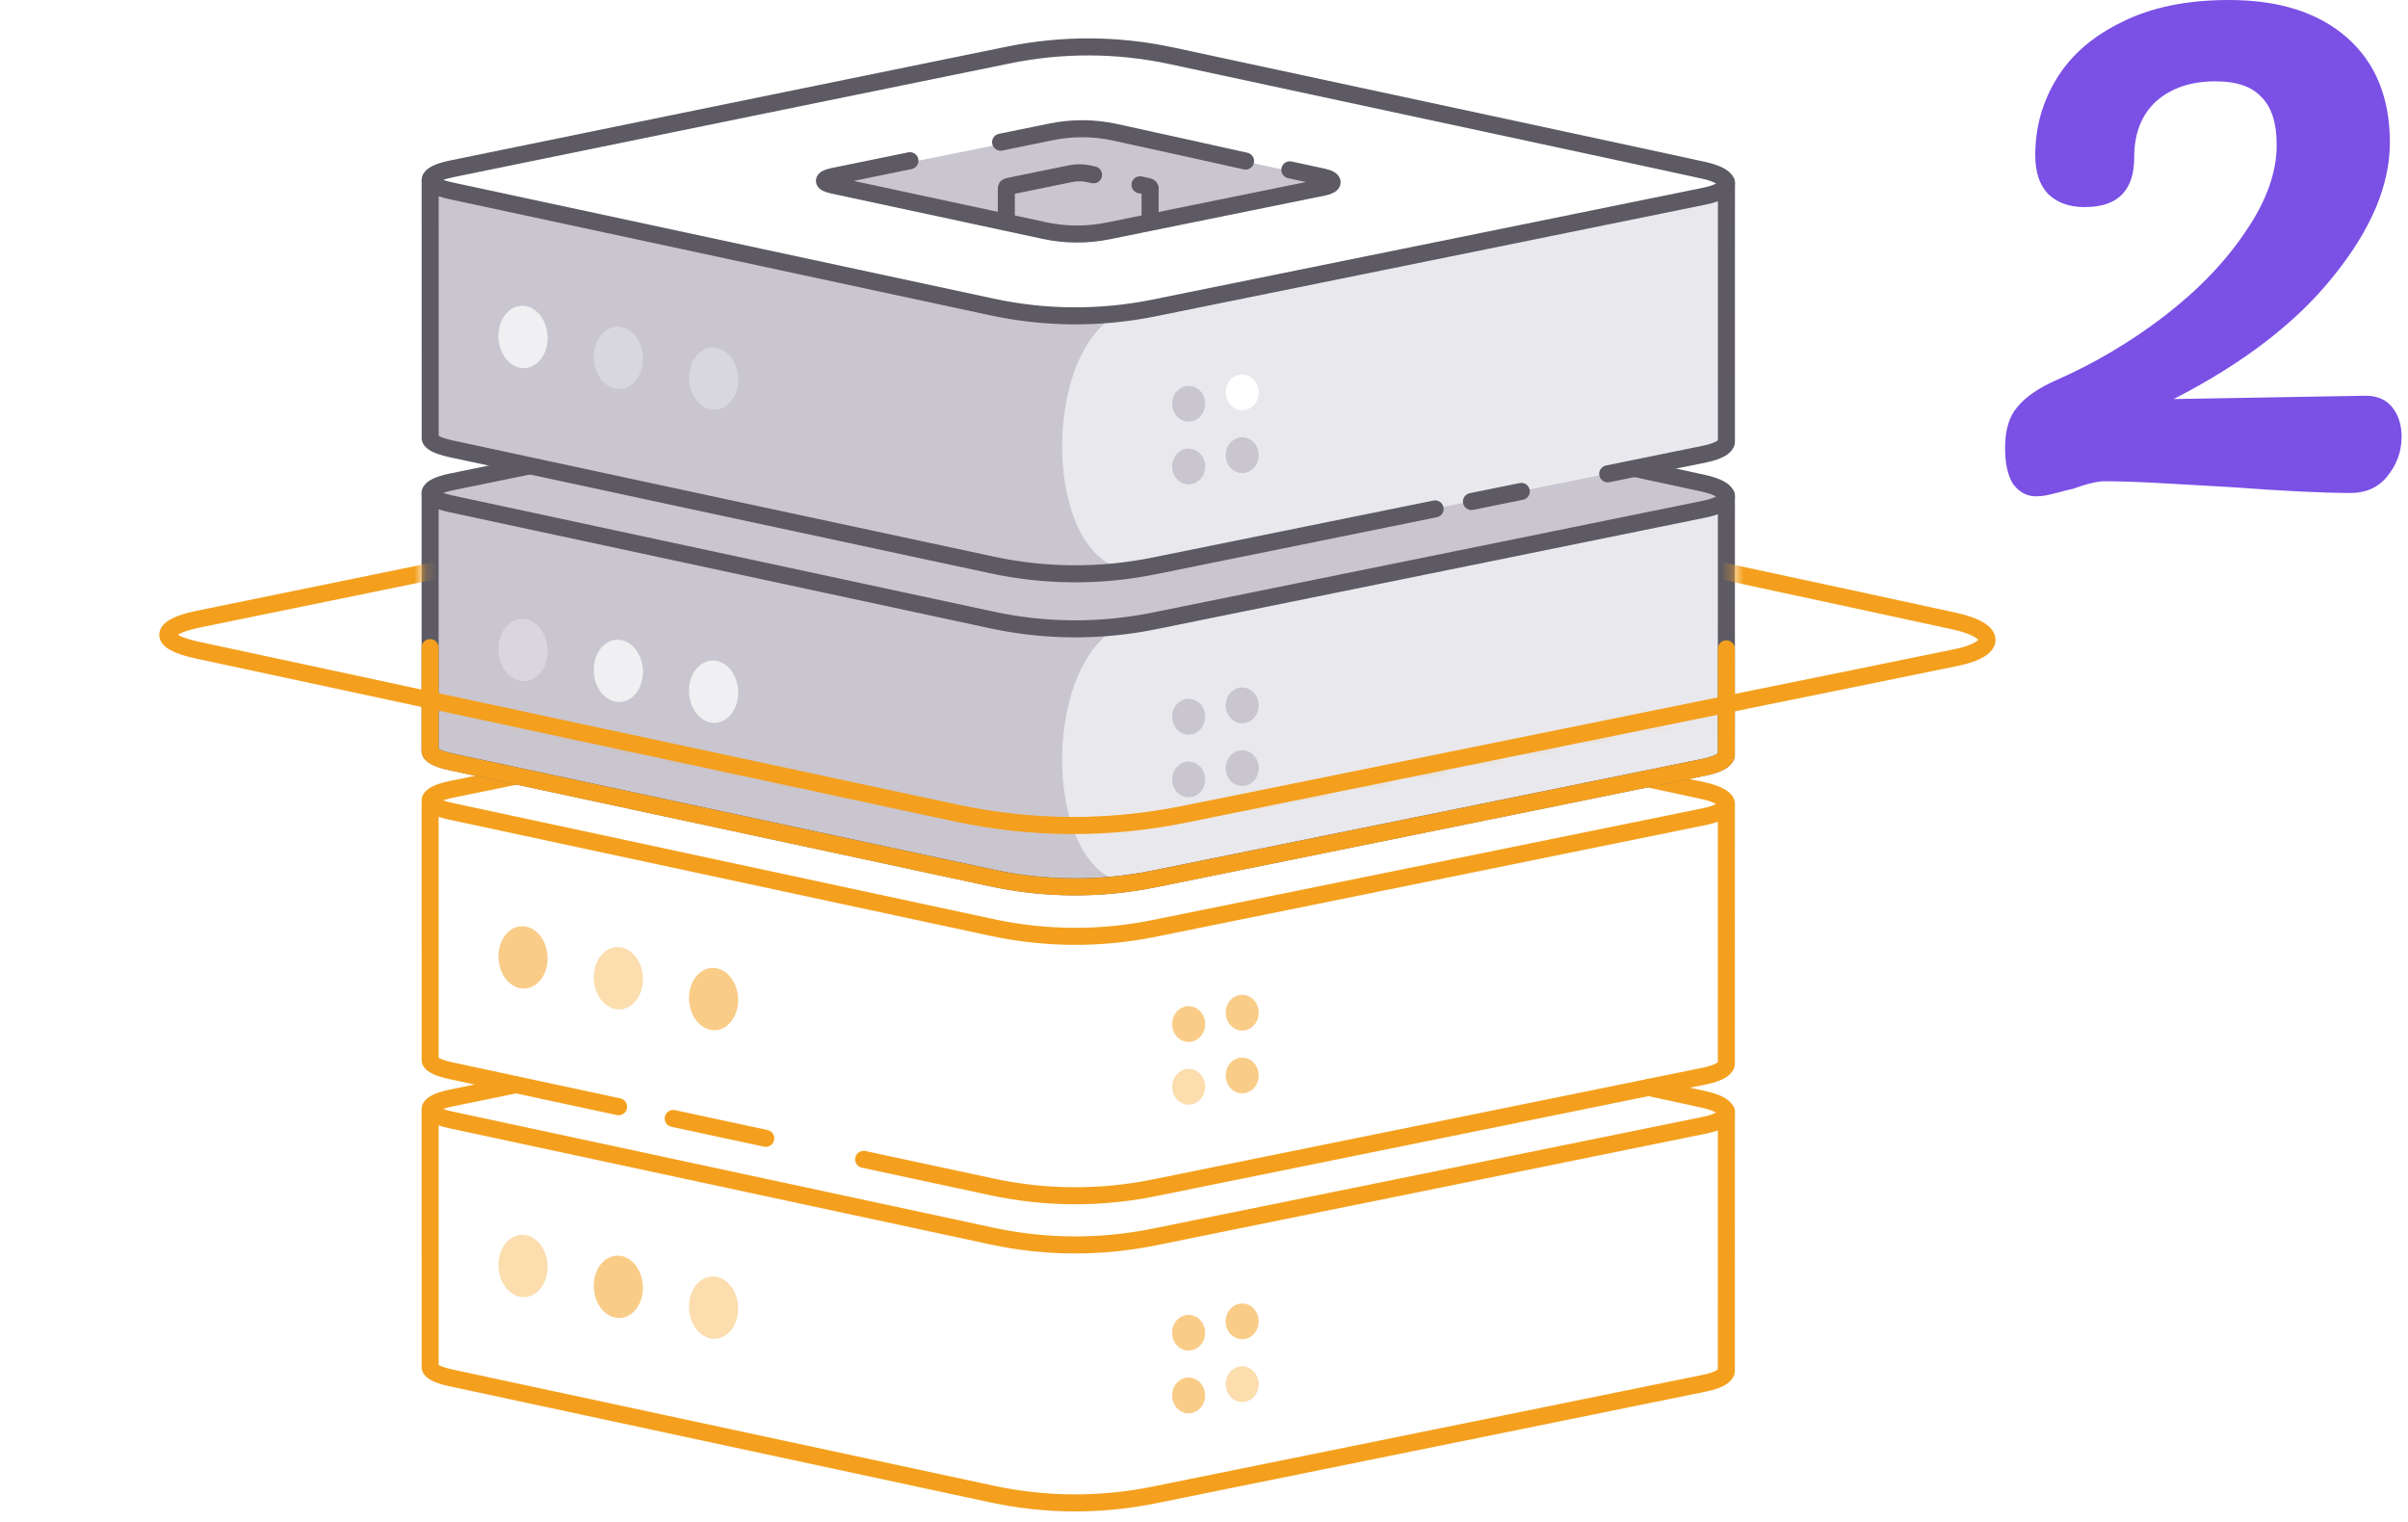 <svg width="212" height="134" viewBox="0 0 212 134" fill="none" xmlns="http://www.w3.org/2000/svg">
<path d="M104.654 118.897C105.457 118.897 106.108 118.192 106.108 117.323C106.108 116.454 105.457 115.749 104.654 115.749C103.851 115.749 103.2 116.454 103.2 117.323C103.2 118.192 103.851 118.897 104.654 118.897Z" fill="#F9CC88"/>
<path d="M104.654 124.417C105.457 124.417 106.108 123.712 106.108 122.843C106.108 121.974 105.457 121.269 104.654 121.269C103.851 121.269 103.2 121.974 103.2 122.843C103.2 123.712 103.851 124.417 104.654 124.417Z" fill="#F9CC88"/>
<path d="M109.369 117.894C110.172 117.894 110.823 117.19 110.823 116.321C110.823 115.451 110.172 114.747 109.369 114.747C108.566 114.747 107.916 115.451 107.916 116.321C107.916 117.19 108.566 117.894 109.369 117.894Z" fill="#F9CC88"/>
<path d="M109.369 123.423C110.172 123.423 110.823 122.718 110.823 121.849C110.823 120.98 110.172 120.275 109.369 120.275C108.566 120.275 107.916 120.98 107.916 121.849C107.916 122.718 108.566 123.423 109.369 123.423Z" fill="#FBDDAE"/>
<path d="M150.128 121.853C148.248 122.249 116.216 128.745 101.615 131.705C96.886 132.664 92.049 132.637 87.332 131.624C72.96 128.539 41.712 121.831 39.697 121.396C38.393 121.115 37.829 120.755 37.869 120.407L37.868 97.755C37.896 98.084 38.467 98.419 39.697 98.685C41.712 99.12 72.96 105.828 87.332 108.913C92.049 109.925 96.886 109.953 101.615 108.994C116.216 106.034 148.248 99.538 150.128 99.141C151.242 98.906 151.876 98.541 151.977 98.156L151.977 97.935C151.997 98.009 151.996 98.083 151.977 98.156L151.988 120.812C151.935 121.218 151.294 121.607 150.128 121.853Z" fill="white"/>
<path d="M145.154 95.732C147.775 96.297 149.53 96.677 149.978 96.777C152.708 97.388 152.568 98.528 150.128 99.042C148.248 99.439 116.216 105.935 101.615 108.895C96.886 109.854 92.049 109.827 87.332 108.814C72.96 105.729 41.712 99.021 39.697 98.586C37.075 98.02 37.445 97.138 39.697 96.666C40.106 96.58 42.219 96.147 45.404 95.495" stroke="#F4A01E" stroke-width="1.5" stroke-miterlimit="10" stroke-linecap="round" stroke-linejoin="round"/>
<path d="M37.867 97.755L37.869 120.306C37.829 120.654 38.393 121.014 39.697 121.295C41.712 121.73 72.96 128.438 87.332 131.523C92.049 132.536 96.886 132.563 101.615 131.604C116.216 128.644 148.248 122.148 150.128 121.752C151.294 121.506 151.935 121.117 151.988 120.711L151.992 97.864" stroke="#F4A01E" stroke-width="1.5" stroke-miterlimit="10" stroke-linecap="round" stroke-linejoin="round"/>
<path d="M104.645 118.898C105.448 118.898 106.099 118.193 106.099 117.324C106.099 116.455 105.448 115.75 104.645 115.75C103.842 115.75 103.191 116.455 103.191 117.324C103.191 118.193 103.842 118.898 104.645 118.898Z" fill="#F9CC88"/>
<path d="M104.645 124.418C105.448 124.418 106.099 123.713 106.099 122.844C106.099 121.975 105.448 121.27 104.645 121.27C103.842 121.27 103.191 121.975 103.191 122.844C103.191 123.713 103.842 124.418 104.645 124.418Z" fill="#F9CC88"/>
<path d="M109.361 117.895C110.164 117.895 110.814 117.191 110.814 116.322C110.814 115.452 110.164 114.748 109.361 114.748C108.558 114.748 107.907 115.452 107.907 116.322C107.907 117.191 108.558 117.895 109.361 117.895Z" fill="#F9CC88"/>
<path d="M109.361 123.423C110.164 123.423 110.814 122.718 110.814 121.849C110.814 120.98 110.164 120.275 109.361 120.275C108.558 120.275 107.907 120.98 107.907 121.849C107.907 122.718 108.558 123.423 109.361 123.423Z" fill="#FBDDAE"/>
<ellipse cx="46.047" cy="111.444" rx="2.162" ry="2.747" transform="rotate(-3.612 46.047 111.444)" fill="#FBDDAE"/>
<ellipse cx="54.44" cy="113.28" rx="2.162" ry="2.747" transform="rotate(-3.612 54.44 113.28)" fill="#F9CC88"/>
<ellipse cx="62.825" cy="115.112" rx="2.162" ry="2.747" transform="rotate(-3.612 62.825 115.112)" fill="#FBDDAE"/>
<path d="M104.65 91.724C105.453 91.724 106.104 91.019 106.104 90.15C106.104 89.28 105.453 88.576 104.65 88.576C103.847 88.576 103.196 89.28 103.196 90.15C103.196 91.019 103.847 91.724 104.65 91.724Z" fill="#F9CC88"/>
<path d="M104.65 97.245C105.453 97.245 106.104 96.54 106.104 95.671C106.104 94.801 105.453 94.097 104.65 94.097C103.847 94.097 103.196 94.801 103.196 95.671C103.196 96.54 103.847 97.245 104.65 97.245Z" fill="#FBDDAE"/>
<path d="M109.365 90.721C110.168 90.721 110.819 90.017 110.819 89.148C110.819 88.278 110.168 87.574 109.365 87.574C108.562 87.574 107.911 88.278 107.911 89.148C107.911 90.017 108.562 90.721 109.365 90.721Z" fill="#F9CC88"/>
<path d="M109.365 96.249C110.168 96.249 110.819 95.544 110.819 94.675C110.819 93.806 110.168 93.101 109.365 93.101C108.562 93.101 107.911 93.806 107.911 94.675C107.911 95.544 108.562 96.249 109.365 96.249Z" fill="#F9CC88"/>
<path d="M101.615 81.728C116.216 78.768 148.248 72.272 150.128 71.875C152.568 71.36 152.708 70.22 149.978 69.61C147.887 69.143 117.33 62.581 103.129 59.532C98.396 58.516 93.542 58.493 88.798 59.461C74.024 62.478 41.436 69.134 39.697 69.498C37.445 69.971 37.075 70.852 39.697 71.419C41.712 71.854 72.96 78.562 87.332 81.647C92.049 82.659 96.886 82.687 101.615 81.728Z" stroke="#F4A01E" stroke-width="1.5" stroke-miterlimit="10" stroke-linecap="round" stroke-linejoin="round"/>
<path d="M37.867 70.716L37.869 93.267C37.829 93.615 38.393 93.975 39.697 94.256C40.55 94.44 46.634 95.747 54.46 97.427M151.992 70.825L151.988 93.672C151.935 94.078 151.294 94.466 150.128 94.713C148.248 95.109 116.216 101.605 101.615 104.565C96.886 105.524 92.049 105.497 87.332 104.484C84.207 103.813 80.285 102.971 76.038 102.06M67.415 100.209C64.669 99.619 61.917 99.028 59.271 98.46" stroke="#F4A01E" stroke-width="1.5" stroke-miterlimit="10" stroke-linecap="round" stroke-linejoin="round"/>
<ellipse cx="46.047" cy="84.28" rx="2.162" ry="2.747" transform="rotate(-3.612 46.047 84.28)" fill="#F9CC88"/>
<ellipse cx="54.44" cy="86.116" rx="2.162" ry="2.747" transform="rotate(-3.612 54.44 86.116)" fill="#FBDDAE"/>
<ellipse cx="62.825" cy="87.949" rx="2.162" ry="2.747" transform="rotate(-3.612 62.825 87.949)" fill="#F9CC88"/>
<path d="M150.128 67.624C148.248 68.021 116.216 74.517 101.615 77.477C96.886 78.436 92.049 78.408 87.332 77.395C72.96 74.311 41.712 67.603 39.697 67.168C38.393 66.886 37.829 66.527 37.869 66.178L37.868 43.526C37.896 43.856 38.467 44.191 39.697 44.456C41.712 44.892 72.96 51.599 87.332 54.684C92.049 55.697 96.886 55.724 101.615 54.766C116.216 51.805 148.248 45.309 150.128 44.913C151.242 44.678 151.876 44.313 151.977 43.927L151.977 43.707C151.997 43.781 151.996 43.854 151.977 43.927L151.988 66.584C151.935 66.989 151.294 67.378 150.128 67.624Z" fill="#C9C6CF"/>
<g opacity="0.6">
<path d="M98.494 55.199C98.92 55.128 101.189 54.786 101.614 54.7C116.215 51.74 148.247 45.244 150.127 44.847C151.24 44.612 151.875 44.247 151.976 43.861L151.987 66.518C151.933 66.923 151.293 67.312 150.127 67.558C148.253 67.954 114.104 74.816 99.444 77.788C91.878 77.04 91.532 58.811 98.494 55.199Z" fill="white"/>
<path d="M151.976 43.641C151.995 43.715 151.995 43.788 151.976 43.861L151.976 43.641Z" fill="white"/>
</g>
<path d="M104.65 64.668C105.453 64.668 106.104 63.964 106.104 63.094C106.104 62.225 105.453 61.52 104.65 61.52C103.847 61.52 103.196 62.225 103.196 63.094C103.196 63.964 103.847 64.668 104.65 64.668Z" fill="#C9C6CF"/>
<path d="M104.65 70.189C105.453 70.189 106.104 69.485 106.104 68.615C106.104 67.746 105.453 67.041 104.65 67.041C103.847 67.041 103.196 67.746 103.196 68.615C103.196 69.485 103.847 70.189 104.65 70.189Z" fill="#C9C6CF"/>
<path d="M109.365 63.666C110.168 63.666 110.819 62.962 110.819 62.092C110.819 61.223 110.168 60.518 109.365 60.518C108.562 60.518 107.911 61.223 107.911 62.092C107.911 62.962 108.562 63.666 109.365 63.666Z" fill="#C9C6CF"/>
<path d="M109.365 69.193C110.168 69.193 110.819 68.489 110.819 67.62C110.819 66.75 110.168 66.046 109.365 66.046C108.562 66.046 107.911 66.75 107.911 67.62C107.911 68.489 108.562 69.193 109.365 69.193Z" fill="#C9C6CF"/>
<path d="M101.615 54.66C116.216 51.7 148.248 45.204 150.128 44.807C152.568 44.292 152.708 43.152 149.978 42.542C147.887 42.075 117.33 35.513 103.129 32.465C98.396 31.448 93.542 31.425 88.798 32.393C74.024 35.41 41.436 42.066 39.697 42.431C37.445 42.903 37.075 43.785 39.697 44.351C41.712 44.786 72.96 51.494 87.332 54.579C92.049 55.591 96.886 55.619 101.615 54.66Z" fill="#C9C6CF" stroke="#5D5A64" stroke-width="1.5" stroke-miterlimit="10" stroke-linecap="round" stroke-linejoin="round"/>
<path d="M37.867 43.52L37.869 66.071C37.829 66.419 38.393 66.779 39.697 67.06C41.712 67.495 72.96 74.203 87.332 77.288C92.049 78.301 96.886 78.328 101.615 77.369C116.216 74.409 148.248 67.913 150.128 67.516C151.294 67.271 151.935 66.882 151.988 66.476L151.992 43.629" stroke="#5D5A64" stroke-width="1.5" stroke-miterlimit="10" stroke-linecap="round" stroke-linejoin="round"/>
<ellipse opacity="0.3" cx="46.047" cy="57.222" rx="2.162" ry="2.747" transform="rotate(-3.612 46.047 57.222)" fill="white"/>
<ellipse cx="54.44" cy="59.058" rx="2.162" ry="2.747" transform="rotate(-3.612 54.44 59.058)" fill="#F0F0F2"/>
<ellipse cx="62.824" cy="60.89" rx="2.162" ry="2.747" transform="rotate(-3.612 62.824 60.89)" fill="#F0F0F2"/>
<path d="M150.128 39.965C148.248 40.362 116.216 46.858 101.615 49.818C96.886 50.777 92.049 50.749 87.332 49.737C72.96 46.652 41.712 39.944 39.697 39.509C38.393 39.227 37.829 38.868 37.869 38.52L37.868 15.868C37.896 16.197 38.467 16.532 39.697 16.798C41.712 17.233 72.96 23.941 87.332 27.026C92.049 28.038 96.886 28.066 101.615 27.107C116.216 24.147 148.248 17.651 150.128 17.254C151.242 17.019 151.876 16.654 151.977 16.268L151.977 16.048C151.997 16.122 151.996 16.195 151.977 16.268L151.988 38.925C151.935 39.331 151.294 39.719 150.128 39.965Z" fill="#C9C6CF"/>
<g opacity="0.6">
<path d="M98.494 27.604C98.92 27.533 101.189 27.191 101.614 27.105C116.215 24.145 148.247 17.649 150.127 17.252C151.24 17.017 151.875 16.652 151.976 16.266L151.987 38.923C151.933 39.329 151.293 39.717 150.127 39.963C148.253 40.359 114.104 47.221 99.444 50.193C91.878 49.445 91.532 31.216 98.494 27.604Z" fill="white"/>
<path d="M151.976 16.046C151.995 16.12 151.995 16.194 151.976 16.266L151.976 16.046Z" fill="white"/>
</g>
<path d="M104.65 37.118C105.453 37.118 106.104 36.413 106.104 35.544C106.104 34.675 105.453 33.971 104.65 33.971C103.847 33.971 103.196 34.675 103.196 35.544C103.196 36.413 103.847 37.118 104.65 37.118Z" fill="#C9C6CF"/>
<path d="M104.65 42.639C105.453 42.639 106.104 41.934 106.104 41.065C106.104 40.196 105.453 39.492 104.65 39.492C103.847 39.492 103.196 40.196 103.196 41.065C103.196 41.934 103.847 42.639 104.65 42.639Z" fill="#C9C6CF"/>
<path d="M109.365 36.116C110.168 36.116 110.819 35.411 110.819 34.542C110.819 33.673 110.168 32.968 109.365 32.968C108.562 32.968 107.911 33.673 107.911 34.542C107.911 35.411 108.562 36.116 109.365 36.116Z" fill="white"/>
<path d="M109.365 41.644C110.168 41.644 110.819 40.939 110.819 40.07C110.819 39.201 110.168 38.496 109.365 38.496C108.562 38.496 107.911 39.201 107.911 40.07C107.911 40.939 108.562 41.644 109.365 41.644Z" fill="#C9C6CF"/>
<path d="M101.619 27.106C116.221 24.145 148.253 17.649 150.133 17.253C152.572 16.738 152.712 15.598 149.982 14.988C147.891 14.52 117.334 7.958 103.134 4.91C98.4 3.894 93.546 3.87 88.802 4.839C74.029 7.856 41.44 14.511 39.702 14.876C37.45 15.348 37.079 16.23 39.702 16.796C41.717 17.232 72.965 23.939 87.336 27.024C92.054 28.037 96.89 28.064 101.619 27.106Z" fill="white" stroke="#5D5A64" stroke-width="1.5" stroke-miterlimit="10" stroke-linecap="round" stroke-linejoin="round"/>
<path d="M116.595 16.504C116.323 16.595 113.782 17.049 110.515 17.775L97.656 20.402H91.988L79.663 17.775C76.306 17.049 73.675 16.504 73.312 16.414C72.314 16.232 72.404 15.869 73.312 15.688C74.038 15.506 86.741 12.966 92.549 11.786C94.364 11.423 96.269 11.423 98.175 11.786C103.71 12.966 115.688 15.506 116.504 15.688C117.593 15.869 117.503 16.232 116.595 16.504Z" fill="#C9C6CF"/>
<path d="M80.11 14.147C76.513 14.882 73.615 15.475 73.3 15.541C72.418 15.726 72.273 16.071 73.3 16.293C74.09 16.463 86.328 19.09 91.956 20.298C93.804 20.695 95.698 20.706 97.55 20.33C103.269 19.171 115.814 16.627 116.55 16.471C117.506 16.27 117.561 15.823 116.491 15.584C116.261 15.533 115.154 15.294 113.556 14.95M88.093 12.516C89.765 12.175 91.304 11.86 92.531 11.61C94.388 11.23 96.289 11.24 98.143 11.637C100.809 12.21 109.66 14.178 109.66 14.178" stroke="#5D5A64" stroke-width="1.5" stroke-miterlimit="10" stroke-linecap="round" stroke-linejoin="round"/>
<path d="M37.871 15.966L37.873 38.516C37.834 38.865 38.398 39.224 39.702 39.506C55.576 42.934 71.458 46.325 87.336 49.734C92.054 50.746 96.89 50.774 101.619 49.815C107.899 48.542 117.404 46.615 126.347 44.8M151.996 16.075L151.992 38.922C151.939 39.328 151.298 39.716 150.133 39.962C149.567 40.082 146.272 40.753 141.544 41.714M129.547 44.151L133.935 43.259C132.515 43.548 131.046 43.846 129.547 44.151Z" stroke="#5D5A64" stroke-width="1.5" stroke-miterlimit="10" stroke-linecap="round" stroke-linejoin="round"/>
<path d="M88.621 16.515C88.608 16.472 88.682 16.428 88.822 16.399C89.014 16.359 92.621 15.622 94.256 15.288C94.781 15.181 95.319 15.183 95.843 15.296C95.975 15.324 96.121 15.355 96.276 15.389M101.25 16.549C101.259 16.499 101.188 16.447 101.028 16.411C100.971 16.399 100.726 16.346 100.365 16.268" stroke="#5D5A64" stroke-width="1.5" stroke-miterlimit="10" stroke-linecap="round" stroke-linejoin="round"/>
<path d="M88.597 16.659V19.398" stroke="#5D5A64" stroke-width="1.5" stroke-miterlimit="10" stroke-linecap="round" stroke-linejoin="round"/>
<path d="M101.253 16.659V19.398" stroke="#5D5A64" stroke-width="1.5" stroke-miterlimit="10" stroke-linecap="round" stroke-linejoin="round"/>
<ellipse cx="46.047" cy="29.665" rx="2.162" ry="2.747" transform="rotate(-3.612 46.047 29.665)" fill="#F0F0F2"/>
<ellipse opacity="0.5" cx="54.44" cy="31.501" rx="2.162" ry="2.747" transform="rotate(-3.612 54.44 31.501)" fill="#E9E8EC"/>
<ellipse opacity="0.5" cx="62.829" cy="33.334" rx="2.162" ry="2.747" transform="rotate(-3.612 62.829 33.334)" fill="#E9E8EC"/>
<path d="M37.862 57.01L37.865 66.079C37.826 66.427 38.39 66.787 39.694 67.068C41.709 67.504 72.957 74.211 87.328 77.296C92.046 78.309 96.882 78.336 101.611 77.378C116.213 74.417 148.245 67.921 150.125 67.525C151.29 67.279 151.931 66.89 151.984 66.485L151.987 57.119" stroke="#F4A01E" stroke-width="1.5" stroke-miterlimit="10" stroke-linecap="round" stroke-linejoin="round"/>
<mask id="mask0_1434_9040" style="mask-type:alpha" maskUnits="userSpaceOnUse" x="0" y="46" width="188" height="31">
<path d="M101.611 76.016C116.212 73.056 148.244 66.56 150.124 66.163C151.29 65.917 151.93 65.529 151.984 65.123L187.312 56.437L152.667 46.247V55.758L101.611 65.707C101.611 65.707 97.642 66.626 94.246 66.626C90.849 66.626 87.327 65.707 87.327 65.707L37.183 55.758V46.247L0.5 56.437L37.864 64.718C37.825 65.066 38.389 65.425 39.693 65.707C41.708 66.142 72.956 72.85 87.327 75.935C92.045 76.947 96.882 76.975 101.611 76.016Z" fill="#5D5D5D"/>
</mask>
<g mask="url(#mask0_1434_9040)">
<mask id="mask1_1434_9040" style="mask-type:alpha" maskUnits="userSpaceOnUse" x="14" y="39" width="161" height="34">
<path d="M104.236 71.691C124.728 67.537 169.683 58.42 172.321 57.863C175.745 57.141 175.942 55.541 172.11 54.684C169.176 54.028 126.291 44.819 106.361 40.541C99.718 39.115 92.905 39.082 86.248 40.441C65.514 44.675 19.778 54.016 17.338 54.528C14.178 55.191 13.658 56.428 17.338 57.223C20.166 57.834 64.021 67.248 84.19 71.577C90.811 72.998 97.599 73.037 104.236 71.691Z" fill="#DCEEF3"/>
</mask>
<g mask="url(#mask1_1434_9040)">
<g opacity="0.7" filter="url(#filter0_f_1434_9040)">
<path d="M104.234 71.691C124.726 67.537 191.419 58.42 194.057 57.863C197.481 57.141 197.678 55.541 193.846 54.684C190.912 54.028 126.289 44.819 106.36 40.541C99.716 39.115 92.904 39.082 86.246 40.441C65.512 44.675 -1.962 54.016 -4.401 54.528C-7.562 55.191 -8.082 56.428 -4.402 57.223C-1.574 57.834 64.019 67.248 84.188 71.577C90.809 72.998 97.597 73.037 104.234 71.691Z" stroke="#F4A01E" stroke-width="1.5"/>
</g>
</g>
<path d="M104.236 71.692C124.728 67.538 169.683 58.421 172.321 57.864C175.745 57.142 175.942 55.542 172.11 54.685C169.176 54.029 126.291 44.82 106.361 40.542C99.718 39.116 92.905 39.083 86.248 40.442C65.514 44.676 19.778 54.017 17.338 54.529C14.178 55.191 13.658 56.429 17.338 57.224C20.166 57.834 64.021 67.249 84.19 71.578C90.811 72.999 97.599 73.038 104.236 71.692Z" stroke="#F4A01E" stroke-width="1.5"/>
</g>
<path d="M208.264 34.836C209.297 34.836 210.084 35.181 210.626 35.87C211.167 36.558 211.437 37.419 211.437 38.453C211.437 39.732 211.019 40.888 210.183 41.922C209.395 42.906 208.313 43.398 206.935 43.398C204.573 43.398 201.055 43.225 196.381 42.881C195.446 42.832 193.724 42.733 191.215 42.586C188.705 42.438 186.737 42.364 185.31 42.364C184.671 42.364 183.736 42.586 182.506 43.029C182.26 43.078 181.768 43.201 181.029 43.398C180.341 43.594 179.75 43.693 179.258 43.693C178.471 43.693 177.807 43.348 177.265 42.66C176.773 41.922 176.527 40.839 176.527 39.412C176.527 37.838 176.896 36.632 177.634 35.796C178.372 34.91 179.529 34.123 181.103 33.434C184.449 31.958 187.598 30.088 190.55 27.825C193.552 25.512 195.938 23.027 197.71 20.37C199.53 17.713 200.44 15.179 200.44 12.768C200.44 10.849 199.998 9.447 199.112 8.561C198.275 7.627 196.922 7.159 195.053 7.159C192.888 7.159 191.141 7.75 189.812 8.93C188.533 10.111 187.893 11.76 187.893 13.875C187.893 16.779 186.442 18.23 183.539 18.23C182.161 18.23 181.079 17.836 180.291 17.049C179.553 16.262 179.184 15.13 179.184 13.654C179.184 11.194 179.824 8.93 181.103 6.864C182.383 4.797 184.302 3.149 186.86 1.919C189.419 0.64 192.543 0 196.233 0C200.662 0 204.131 1.107 206.64 3.321C209.149 5.535 210.404 8.611 210.404 12.547C210.404 16.286 208.756 20.198 205.459 24.282C202.212 28.366 197.513 31.982 191.362 35.131L208.264 34.836Z" fill="#7A50E5"/>
<defs>
<filter id="filter0_f_1434_9040" x="-16.681" y="29.736" width="223.064" height="52.645" filterUnits="userSpaceOnUse" color-interpolation-filters="sRGB">
<feFlood flood-opacity="0" result="BackgroundImageFix"/>
<feBlend mode="normal" in="SourceGraphic" in2="BackgroundImageFix" result="shape"/>
<feGaussianBlur stdDeviation="4.48" result="effect1_foregroundBlur_1434_9040"/>
</filter>
</defs>
</svg>
